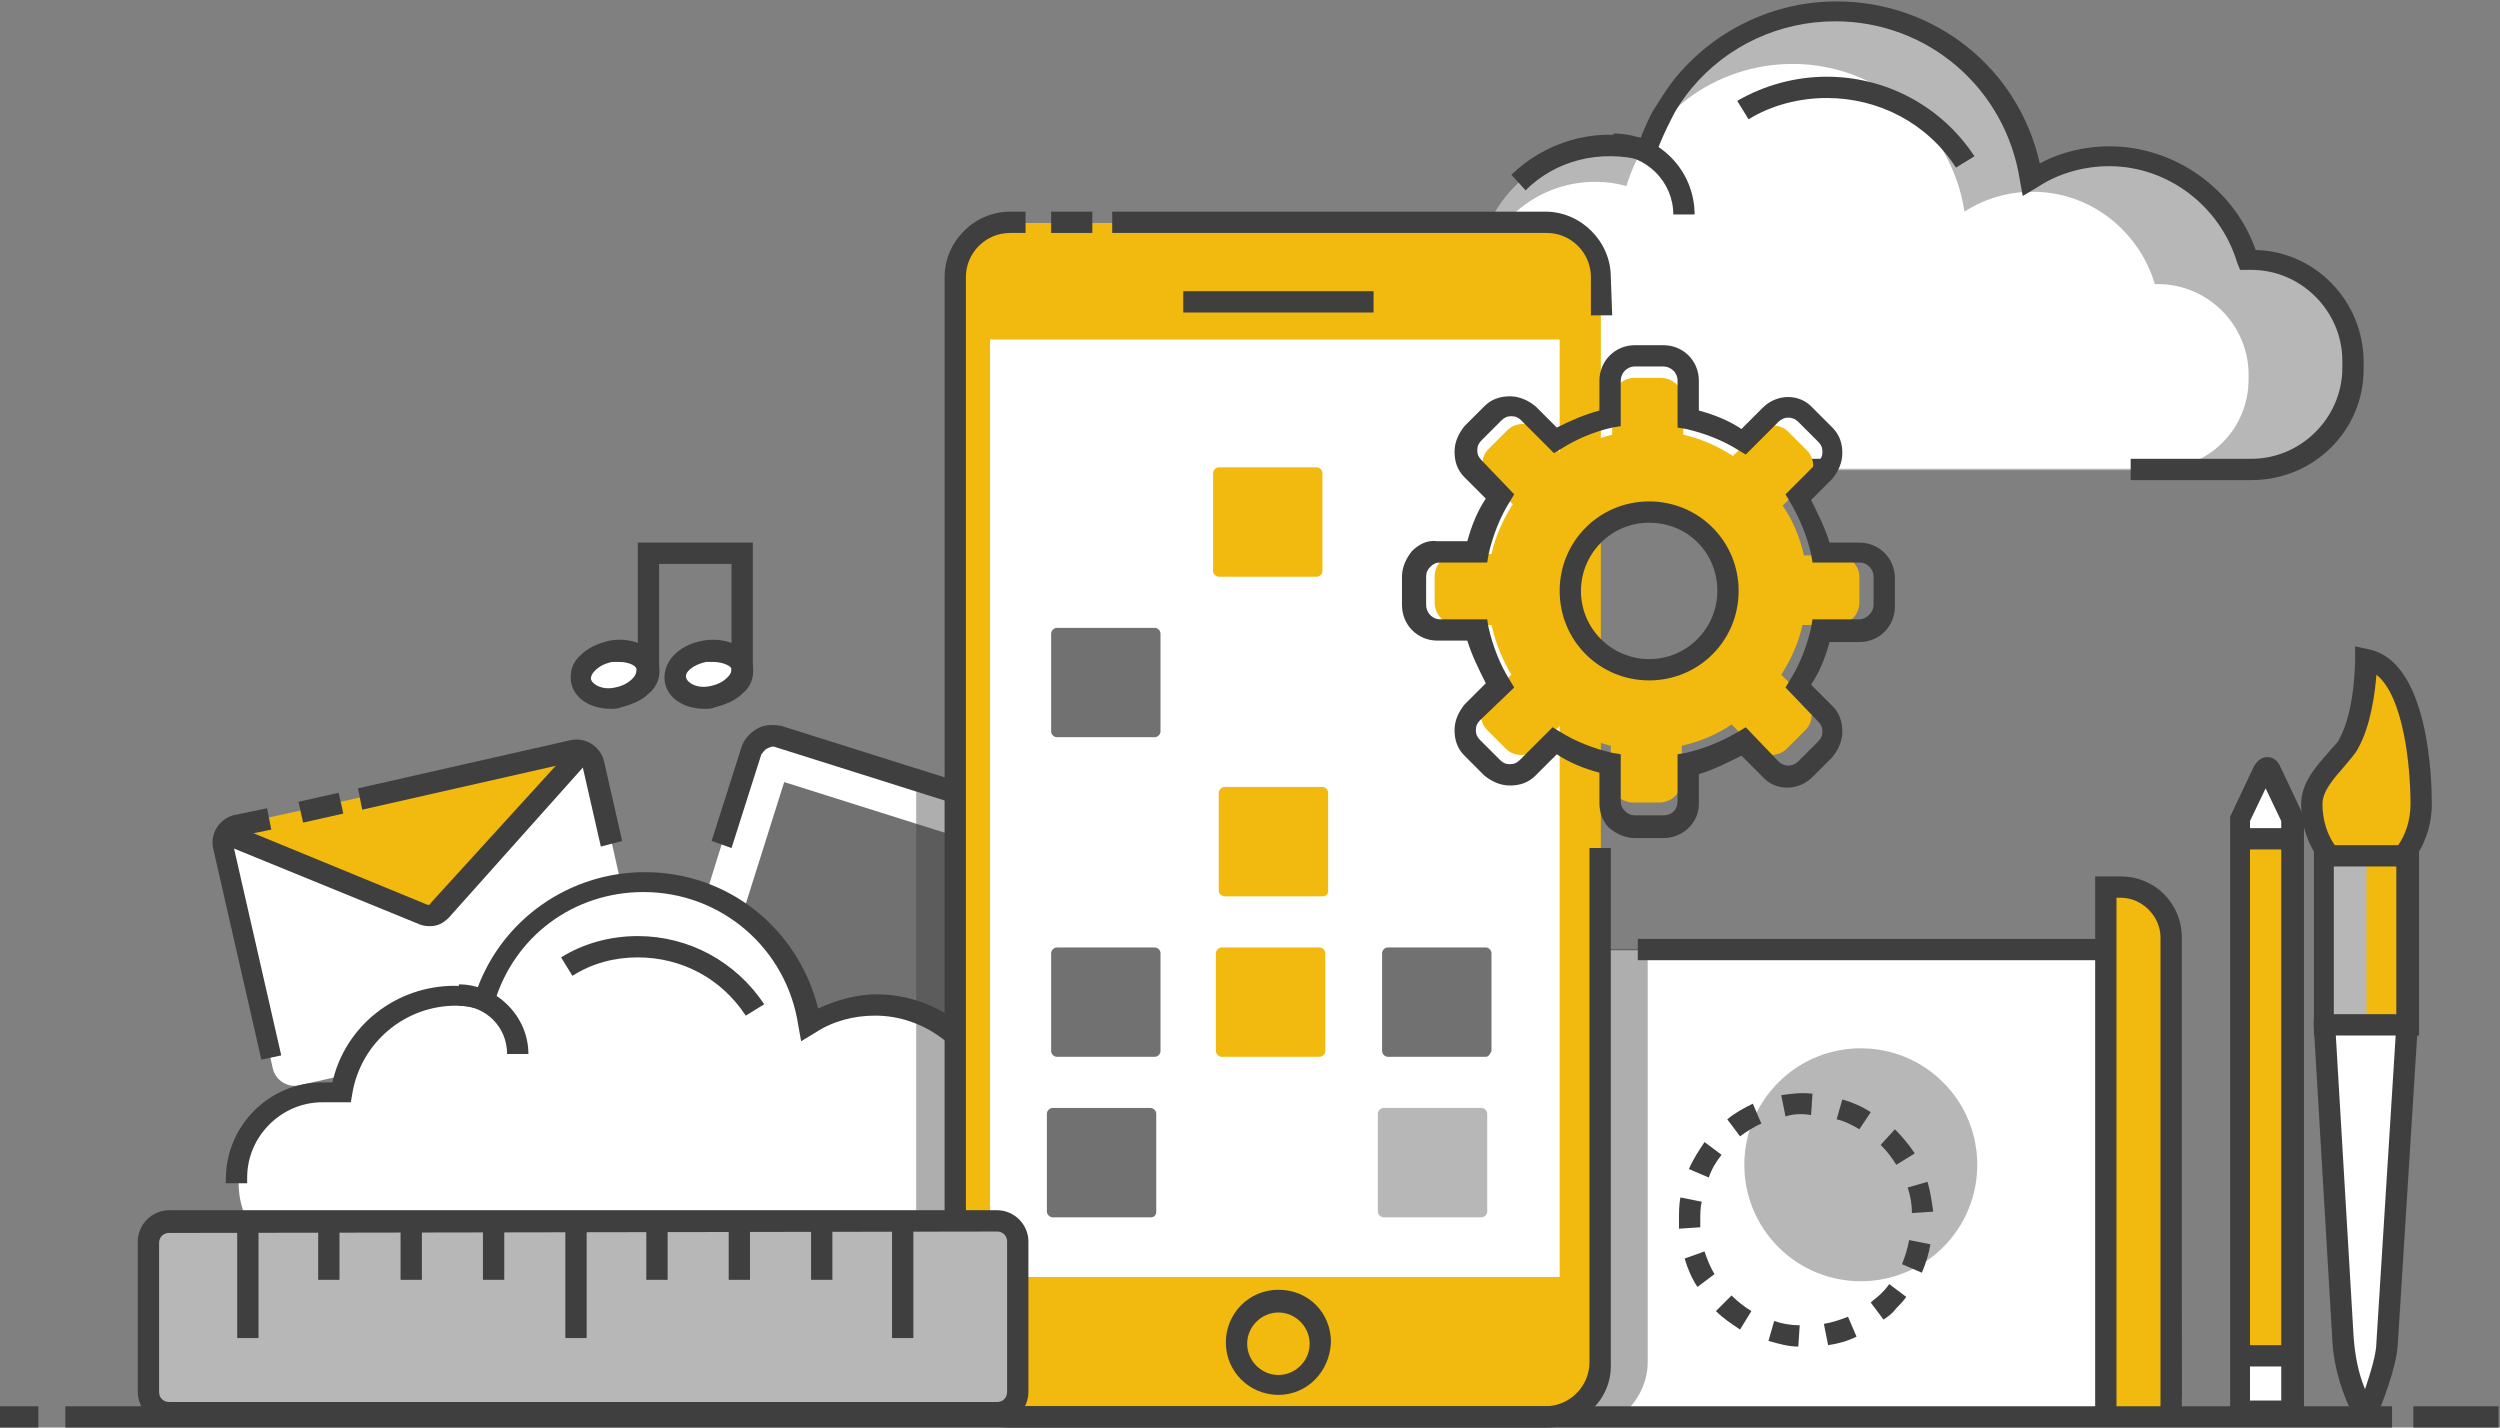 <?xml version="1.0" encoding="utf-8"?>
<!-- Generator: Adobe Illustrator 22.0.0, SVG Export Plug-In . SVG Version: 6.00 Build 0)  -->
<svg version="1.1" id="Apps_DEvelopment" xmlns="http://www.w3.org/2000/svg" xmlns:xlink="http://www.w3.org/1999/xlink" x="0px"
	 y="0px" viewBox="0 0 176 100.5" style="enable-background:new 0 0 176 100.5;" xml:space="preserve">
<rect x="0" y="0" width="176" height="100.5" fill="#808080" stroke="none"/>
<style type="text/css">
	.st0{fill:#FFFFFF;}
	.st1{fill:#717171;}
	.st2{fill:#3F3F3F;}
	.st3{fill:#F2B90E;}
	.st4{fill:#B7B7B7;}
	.st5{opacity:0.42;}
</style>
<g>
	<g id="XMLID_223_">
		<g id="XMLID_409_">
			<g id="XMLID_427_">
				<g id="XMLID_430_">
					<path class="st0" d="M68.4,82L47,75.2c-0.6-0.2-0.9-0.8-0.7-1.3L53,52.4c0.2-0.6,0.8-0.9,1.3-0.7l21.5,6.8
						c0.6,0.2,0.9,0.8,0.7,1.3l-6.8,21.5C69.6,81.8,69,82.1,68.4,82z"/>
				</g>
				<g id="XMLID_429_">
					
						<rect x="52.7" y="56.8" transform="matrix(0.301 -0.954 0.954 0.301 -20.05 104.742)" class="st1" width="17.3" height="18.4"/>
				</g>
				<g id="XMLID_428_">
					<path class="st2" d="M72.7,74.5L71.3,74l4.4-14c0.1-0.4-0.1-0.8-0.5-0.9l-20.6-6.5c-0.2-0.1-0.4,0-0.6,0.1
						c-0.2,0.1-0.3,0.3-0.4,0.4l-2.1,6.6l-1.4-0.5l2.1-6.6c0.2-0.6,0.6-1,1.1-1.3s1.1-0.3,1.7-0.2l20.6,6.5c1.2,0.4,1.8,1.6,1.5,2.8
						L72.7,74.5z"/>
				</g>
			</g>
			<g id="XMLID_420_">
				<g id="XMLID_426_">
					<path class="st0" d="M44.1,71.2l-23,5.2c-0.8,0.2-1.7-0.3-1.9-1.2L15.8,60c-0.2-0.8,0.3-1.7,1.2-1.9l23-5.2
						c0.8-0.2,1.7,0.3,1.9,1.2l3.4,15.2C45.4,70.2,44.9,71,44.1,71.2z"/>
				</g>
				<g id="XMLID_425_">
					<path class="st3" d="M41.5,52.6L31,64.1c-0.3,0.3-0.7,0.4-1.1,0.2l-14.4-6L41.5,52.6z"/>
				</g>
				<g id="XMLID_424_">
					<path class="st2" d="M30.3,65.2c-0.2,0-0.4,0-0.7-0.1l-14.2-5.8l0.6-1.4l14.1,5.8c0.1,0,0.2,0,0.2-0.1l10.2-11.2l1.1,1
						l-10,11.2C31.2,65,30.8,65.2,30.3,65.2z"/>
				</g>
				<g id="XMLID_423_">
					<path class="st2" d="M18.4,74.6L15,59.7c-0.2-1,0.4-2,1.4-2.3l2.4-0.5l0.3,1.5l-2.4,0.5c-0.2,0-0.4,0.3-0.3,0.5l3.4,14.9
						L18.4,74.6z"/>
				</g>
				<g id="XMLID_422_">
					<path class="st2" d="M42.3,59.6L41,53.9c0-0.2-0.3-0.4-0.5-0.3l-15,3.4l-0.3-1.5l15-3.4c1-0.2,2,0.4,2.3,1.4l1.3,5.7L42.3,59.6
						z"/>
				</g>
				<g id="XMLID_421_">
					
						<rect x="21.1" y="56.1" transform="matrix(0.976 -0.22 0.22 0.976 -11.926 6.336)" class="st2" width="2.9" height="1.5"/>
				</g>
			</g>
			<g id="XMLID_419_">
				<path class="st0" d="M70.2,76.9H70c-1-3.6-4.3-6.2-8.3-6.2c-1.7,0-3.3,0.5-4.6,1.4c-0.9-5.7-5.7-10-11.6-10
					c-5.3,0-9.8,3.5-11.3,8.3c-0.7-0.2-1.4-0.3-2.1-0.3c-4,0-7.4,3-8,6.8h-1.3c-3.3,0-6,2.7-6,6v0.4c0,3.3,2.7,6,6,6h47.5
					c3.3,0,6-2.7,6-6V83C76.3,79.6,73.5,76.9,70.2,76.9z"/>
			</g>
			<g id="XMLID_418_">
				<path class="st2" d="M77,83.4h-1.5V83c0-2.9-2.4-5.3-5.3-5.3h-0.8l-0.2-0.5c-1-3.3-4.1-5.7-7.6-5.7c-1.5,0-3,0.4-4.2,1.2l-1,0.6
					l-0.2-1.1c-0.8-5.4-5.4-9.4-10.9-9.4c-4.9,0-9.1,3.1-10.5,7.8l-0.2,0.7L34,71.1c-0.6-0.2-1.3-0.3-1.9-0.3
					c-3.6,0-6.7,2.6-7.3,6.2l-0.1,0.6h-2c-2.9,0-5.3,2.4-5.3,5.3v0.4h-1.5V83c0-3.7,3-6.8,6.8-6.8h0.7c0.9-4,4.5-6.8,8.6-6.8
					c0.5,0,1.1,0.1,1.6,0.2c1.8-4.9,6.5-8.2,11.8-8.2c5.9,0,10.8,4,12.2,9.6c1.3-0.6,2.7-1,4.1-1c4,0,7.5,2.5,8.8,6.2
					c3.6,0.2,6.5,3.1,6.5,6.8V83.4z"/>
			</g>
			<g id="XMLID_417_">
				<path class="st2" d="M52.5,71.5c-1.7-2.6-4.5-4.1-7.6-4.1c-1.6,0-3.2,0.4-4.6,1.3l-0.8-1.3c1.6-1,3.5-1.5,5.4-1.5
					c3.6,0,6.9,1.8,8.9,4.8L52.5,71.5z"/>
			</g>
			<g id="XMLID_416_">
				<path class="st2" d="M37.2,74.2h-1.5c0-1.9-1.5-3.4-3.4-3.4v-1.5C34.9,69.3,37.2,71.5,37.2,74.2z"/>
			</g>
			<g id="XMLID_410_">
				<g id="XMLID_415_">
					<path class="st0" d="M45.7,47.1c0.2,0.9-0.8,1.8-2.1,2s-2.5-0.3-2.6-1.2c-0.2-0.9,0.8-1.8,2.1-2C44.3,45.7,45.5,46.2,45.7,47.1
						z"/>
				</g>
				<g id="XMLID_414_">
					<path class="st2" d="M43,49.9c-1.4,0-2.6-0.7-2.8-1.9c-0.1-0.7,0.1-1.4,0.7-1.9c0.5-0.5,1.2-0.8,2-1c1.7-0.3,3.3,0.5,3.5,1.8
						l0,0c0.1,0.7-0.1,1.4-0.7,1.9c-0.5,0.5-1.2,0.8-2,1C43.5,49.9,43.2,49.9,43,49.9z M43.6,46.6c-0.1,0-0.3,0-0.5,0
						c-0.5,0.1-0.9,0.3-1.2,0.6c-0.1,0.1-0.3,0.3-0.3,0.6c0.1,0.4,0.8,0.8,1.7,0.6c0.5-0.1,0.9-0.3,1.2-0.6c0.1-0.1,0.3-0.3,0.3-0.6
						l0,0C44.9,46.9,44.3,46.6,43.6,46.6z"/>
				</g>
				<g id="XMLID_413_">
					<path class="st0" d="M52.3,47.1c0.2,0.9-0.8,1.8-2.1,2s-2.5-0.3-2.6-1.2c-0.2-0.9,0.8-1.8,2.1-2C51,45.7,52.1,46.2,52.3,47.1z"
						/>
				</g>
				<g id="XMLID_412_">
					<path class="st2" d="M49.6,49.9c-1.4,0-2.6-0.7-2.8-1.9c-0.2-1.3,0.9-2.6,2.7-2.9c1.7-0.3,3.3,0.5,3.5,1.8
						c0.1,0.7-0.1,1.4-0.7,1.9c-0.5,0.5-1.2,0.8-2,1C50.1,49.9,49.9,49.9,49.6,49.9z M50.2,46.6c-0.1,0-0.3,0-0.5,0
						c-0.9,0.2-1.5,0.7-1.4,1.1c0.1,0.4,0.8,0.8,1.7,0.6c0.5-0.1,0.9-0.3,1.2-0.6c0.1-0.1,0.3-0.3,0.3-0.6l0,0
						C51.5,46.9,50.9,46.6,50.2,46.6z"/>
				</g>
				<g id="XMLID_411_">
					<polygon class="st2" points="53,47.3 51.5,47.3 51.5,39.7 46.4,39.7 46.4,47.3 44.9,47.3 44.9,38.2 53,38.2 					"/>
				</g>
			</g>
		</g>
		<g id="XMLID_236_">
			<g id="XMLID_252_">
				<path class="st0" d="M152.9,99.8l-0.2-28.9c0-2.2-2-4-4.5-4h-41.4l0.2,32.9H152.9z"/>
			</g>
			<g id="XMLID_251_">
				<path class="st2" d="M152.1,98.4l-0.2-27.1c0-2-1.7-3.7-3.7-3.7h-32.9v-1.5h32.9c2.9,0,5.2,2.3,5.2,5.2l0.2,27.1H152.1z"/>
			</g>
			<g id="XMLID_249_">
				<path class="st3" d="M148.2,99.8h4.6V65.6c0-1.8-1.6-3.2-3.5-3.2h-1.1V99.8z"/>
			</g>
			<g id="XMLID_248_">
				<path class="st2" d="M153.6,99.8h-1.5V66c0-1.5-1.3-2.8-2.8-2.8H149v36.6h-1.5V61.7h1.8c2.4,0,4.3,1.9,4.3,4.3V99.8z"/>
			</g>
			<g id="XMLID_240_">
				<path class="st4" d="M136.8,76.2c3.2,3.2,3.2,8.4,0,11.6s-8.4,3.2-11.6,0c-3.2-3.2-3.2-8.4,0-11.6C128.4,73,133.6,73,136.8,76.2
					z"/>
			</g>
			<g id="XMLID_237_">
				<g id="XMLID_265_">
					<g id="XMLID_266_">
						<path class="st2" d="M126.6,94.8c-0.7,0-1.4-0.2-2.1-0.4l0.4-1.4c0.6,0.2,1.2,0.3,1.8,0.3L126.6,94.8z M128.7,94.7l-0.3-1.5
							c0.6-0.1,1.2-0.3,1.7-0.5l0.6,1.4C130.1,94.4,129.4,94.6,128.7,94.7z M122.5,93.6c-0.6-0.4-1.2-0.8-1.7-1.3l1.1-1.1
							c0.4,0.4,0.9,0.8,1.4,1.1L122.5,93.6z M132.6,92.9l-0.9-1.2c0.2-0.2,0.5-0.4,0.7-0.6s0.4-0.4,0.6-0.7l1.2,0.9
							c-0.2,0.3-0.5,0.6-0.7,0.8C133.2,92.5,132.9,92.7,132.6,92.9z M119.5,90.6c-0.4-0.6-0.7-1.3-0.9-2l1.4-0.5
							c0.2,0.6,0.4,1.1,0.7,1.6L119.5,90.6z M135.3,89.6l-1.4-0.6c0.2-0.5,0.4-1.1,0.5-1.7l1.5,0.3
							C135.8,88.2,135.6,88.9,135.3,89.6z M118.2,86.5c0-0.2,0-0.4,0-0.6c0-0.5,0-1.1,0.1-1.6l1.5,0.3c-0.1,0.4-0.1,0.9-0.1,1.3
							c0,0.2,0,0.3,0,0.5L118.2,86.5z M134.6,85.4c0-0.6-0.1-1.2-0.3-1.8l1.4-0.4c0.2,0.7,0.3,1.4,0.4,2.1L134.6,85.4z M120.3,82.9
							l-1.4-0.6c0.3-0.7,0.7-1.3,1.1-1.9l1.2,0.9C120.8,81.8,120.5,82.3,120.3,82.9z M133.5,82c-0.3-0.5-0.7-1-1.1-1.4l1-1.1l0,0
							c0.5,0.5,1,1.1,1.4,1.7L133.5,82z M122.5,80l-0.9-1.2c0.6-0.5,1.2-0.8,1.8-1.1l0.6,1.4C123.5,79.3,122.9,79.7,122.5,80z
							 M130.9,79.5c-0.5-0.3-1.1-0.6-1.6-0.7l0.4-1.4c0.7,0.2,1.4,0.5,2,0.9L130.9,79.5z M125.7,78.6l-0.3-1.5
							c0.7-0.1,1.4-0.2,2.2-0.1l-0.1,1.5C126.9,78.4,126.3,78.4,125.7,78.6z"/>
					</g>
				</g>
			</g>
		</g>
		<g id="XMLID_200_">
			<g id="XMLID_535_">
				<path class="st4" d="M158.5,18.3h-0.3c-1.2-4.2-5.1-7.3-9.8-7.3c-2,0-3.9,0.6-5.5,1.6c-1-6.7-6.8-11.8-13.7-11.8
					c-6.2,0-11.5,4.1-13.3,9.8c-0.8-0.2-1.6-0.3-2.5-0.3c-4.8,0-8.7,3.5-9.4,8.1h-1.6c-3.9,0-7.1,3.2-7.1,7.1V26
					c0,3.9,3.2,7.1,7.1,7.1h56c3.9,0,7.1-3.2,7.1-7.1v-0.5C165.6,21.5,162.4,18.3,158.5,18.3z"/>
			</g>
			<g id="XMLID_534_">
				<path class="st0" d="M151.9,20h-0.2c-1.1-3.7-4.5-6.5-8.6-6.5c-1.8,0-3.4,0.5-4.8,1.4c-0.9-5.9-6-10.4-12.1-10.4
					c-5.5,0-10.2,3.6-11.7,8.6c-0.7-0.2-1.4-0.3-2.2-0.3c-4.2,0-7.7,3.1-8.3,7.1h-1.4c-3.5,0-6.3,2.8-6.3,6.3v0.5
					c0,3.5,2.8,6.3,6.3,6.3H152c3.5,0,6.3-2.8,6.3-6.3v-0.5C158.2,22.8,155.4,20,151.9,20z"/>
			</g>
			<g id="XMLID_533_">
				<path class="st2" d="M137.7,11.8c-2-3.1-5.4-4.9-9.1-4.9c-1.9,0-3.9,0.5-5.5,1.5l-0.8-1.3c1.9-1.1,4.1-1.7,6.3-1.7
					c4.2,0,8.1,2.1,10.4,5.6L137.7,11.8z"/>
			</g>
			<g id="XMLID_218_">
				<path class="st2" d="M128.2,33.8h-25.8c-4.3,0-7.9-3.5-7.9-7.9v-0.5c0-4.3,3.5-7.9,7.9-7.9V19c-3.5,0-6.4,2.9-6.4,6.4v0.5
					c0,3.5,2.9,6.4,6.4,6.4h25.8V33.8z"/>
			</g>
			<g id="XMLID_216_">
				<path class="st2" d="M158.5,33.8H150v-1.5h8.5c3.5,0,6.4-2.9,6.4-6.4v-0.5c0-3.5-2.9-6.4-6.4-6.4h-0.8l-0.2-0.5
					c-1.2-4-4.9-6.8-9-6.8c-1.8,0-3.6,0.5-5.1,1.5l-1,0.6l-0.2-1.1c-1-6.5-6.5-11.2-13-11.2c-3.9,0-7.6,1.7-10.1,4.7
					c-0.5,0.6-1,1.3-1.4,2.1c-0.4,0.8-0.8,1.6-1.1,2.5l-0.2,0.7l-0.7-0.2c-3.1-0.8-6.2,0-8.3,2.1l-1-1.1c2.4-2.3,5.7-3.3,9.1-2.6
					c0.3-0.7,0.6-1.5,1-2.1c0.5-0.8,1-1.6,1.6-2.3c2.8-3.3,6.9-5.2,11.2-5.2c6.9,0,12.8,4.7,14.3,11.4c1.5-0.8,3.2-1.2,4.9-1.2
					c4.6,0,8.8,3,10.3,7.3c4.2,0.1,7.6,3.6,7.6,7.9V26C166.4,30.3,162.9,33.8,158.5,33.8z"/>
			</g>
			<g id="XMLID_531_">
				<path class="st2" d="M119.3,15.1h-1.5c0-2.3-1.9-4.2-4.2-4.2V9.4C116.8,9.4,119.3,12,119.3,15.1z"/>
			</g>
		</g>
		<g id="XMLID_226_" class="st5">
			<path class="st2" d="M75.7,57.6l-11.2-3.5v35.4h5.7c3.3,0,6-2.7,6-6H77V83c0-3.4-2.4-6.2-5.7-6.7l0.6-2l0.7,0.2l4.4-14
				C77.5,59.3,76.8,58,75.7,57.6z"/>
		</g>
		<g id="XMLID_224_" class="st5">
			<path class="st2" d="M116,95.9V66.1h-0.6v0.7h-8.5l0.2,32.9h6.9C115.1,99,116,97.5,116,95.9z"/>
		</g>
		<g id="XMLID_156_">
			<g id="XMLID_250_">
				<path class="st3" d="M107.8,99.8H72.2c-2.7,0-4.9-2.2-4.9-4.9V20.6c0-2.7,2.2-4.9,4.9-4.9h35.6c2.7,0,4.9,2.2,4.9,4.9v74.3
					C112.7,97.6,110.5,99.8,107.8,99.8z"/>
			</g>
			<g id="XMLID_158_">
				<rect x="74" y="14.9" class="st2" width="2.9" height="1.5"/>
			</g>
			<g id="XMLID_199_">
				<path class="st2" d="M108.8,100.5H71.1c-2.5,0-4.6-2.1-4.6-4.6V19.5c0-2.5,2.1-4.6,4.6-4.6h1.1v1.5h-1.1c-1.7,0-3.1,1.4-3.1,3.1
					v76.4c0,1.7,1.4,3.1,3.1,3.1h37.7c1.7,0,3.1-1.4,3.1-3.1V59.7h1.5V96C113.5,98.5,111.4,100.5,108.8,100.5z"/>
			</g>
			<g id="XMLID_193_">
				<path class="st2" d="M113.5,22.2H112v-2.7c0-1.7-1.4-3.1-3.1-3.1H78.3v-1.5h30.5c2.5,0,4.6,2.1,4.6,4.6L113.5,22.2L113.5,22.2z"
					/>
			</g>
			<g id="XMLID_247_">
				<rect x="83.3" y="20.5" class="st2" width="13.4" height="1.5"/>
			</g>
			<g id="XMLID_246_">
				<path class="st2" d="M90,98.2c-2,0-3.7-1.6-3.7-3.7c0-2,1.6-3.7,3.7-3.7s3.7,1.6,3.7,3.7C93.6,96.6,92,98.2,90,98.2z M90,92.4
					c-1.2,0-2.2,1-2.2,2.2s1,2.2,2.2,2.2s2.2-1,2.2-2.2S91.2,92.4,90,92.4z"/>
			</g>
			<g id="XMLID_245_">
				<rect x="69.7" y="23.9" class="st0" width="40.1" height="66"/>
			</g>
			<g id="XMLID_244_">
				<path class="st1" d="M81,85.7h-6.9c-0.2,0-0.4-0.2-0.4-0.4v-6.9c0-0.2,0.2-0.4,0.4-0.4H81c0.2,0,0.4,0.2,0.4,0.4v6.9
					C81.4,85.5,81.3,85.7,81,85.7z"/>
			</g>
			<g id="XMLID_242_">
				<path class="st4" d="M104.3,85.7h-6.9c-0.2,0-0.4-0.2-0.4-0.4v-6.9c0-0.2,0.2-0.4,0.4-0.4h6.9c0.2,0,0.4,0.2,0.4,0.4v6.9
					C104.7,85.5,104.5,85.7,104.3,85.7z"/>
			</g>
			<g id="XMLID_215_">
				<path class="st1" d="M81.3,74.4h-6.9c-0.2,0-0.4-0.2-0.4-0.4v-6.9c0-0.2,0.2-0.4,0.4-0.4h6.9c0.2,0,0.4,0.2,0.4,0.4V74
					C81.7,74.2,81.5,74.4,81.3,74.4z"/>
			</g>
			<g id="XMLID_214_">
				<path class="st3" d="M92.9,74.4H86c-0.2,0-0.4-0.2-0.4-0.4v-6.9c0-0.2,0.2-0.4,0.4-0.4h6.9c0.2,0,0.4,0.2,0.4,0.4V74
					C93.3,74.2,93.1,74.4,92.9,74.4z"/>
			</g>
			<g id="XMLID_203_">
				<path class="st1" d="M104.6,74.4h-6.9c-0.2,0-0.4-0.2-0.4-0.4v-6.9c0-0.2,0.2-0.4,0.4-0.4h6.9c0.2,0,0.4,0.2,0.4,0.4V74
					C104.9,74.2,104.8,74.4,104.6,74.4z"/>
			</g>
			<g id="XMLID_217_">
				<path class="st3" d="M93.1,63.1h-6.9c-0.2,0-0.4-0.2-0.4-0.4v-6.9c0-0.2,0.2-0.4,0.4-0.4h6.9c0.2,0,0.4,0.2,0.4,0.4v6.9
					C93.5,62.9,93.4,63.1,93.1,63.1z"/>
			</g>
			<g id="XMLID_233_">
				<path class="st1" d="M81.3,51.9h-6.9c-0.2,0-0.4-0.2-0.4-0.4v-6.9c0-0.2,0.2-0.4,0.4-0.4h6.9c0.2,0,0.4,0.2,0.4,0.4v6.9
					C81.7,51.7,81.5,51.9,81.3,51.9z"/>
			</g>
			<g id="XMLID_235_">
				<path class="st3" d="M92.7,40.6h-6.9c-0.2,0-0.4-0.2-0.4-0.4v-6.9c0-0.2,0.2-0.4,0.4-0.4h6.9c0.2,0,0.4,0.2,0.4,0.4v6.9
					C93.1,40.4,92.9,40.6,92.7,40.6z"/>
			</g>
		</g>
		<g id="XMLID_38_">
			<g id="XMLID_189_">
				<rect x="4.6" y="99" class="st2" width="163.8" height="1.5"/>
			</g>
			<g id="XMLID_188_">
				<rect y="99" class="st2" width="2.7" height="1.5"/>
			</g>
			<g id="XMLID_187_">
				<rect x="169.9" y="99" class="st2" width="6" height="1.5"/>
			</g>
		</g>
		<g id="XMLID_231_">
			<g id="XMLID_259_">
				<path class="st4" d="M71.6,98V87.4c0-0.8-0.6-1.4-1.4-1.4H11.9c-0.8,0-1.4,0.6-1.4,1.4V98c0,0.8,0.6,1.4,1.4,1.4h58.3
					C71,99.4,71.6,98.8,71.6,98z"/>
			</g>
			<g id="XMLID_258_">
				<path class="st2" d="M70.2,100.2H11.9c-1.2,0-2.2-1-2.2-2.2V87.4c0-1.2,1-2.2,2.2-2.2h58.3c1.2,0,2.2,1,2.2,2.2V98
					C72.4,99.2,71.4,100.2,70.2,100.2z M11.9,86.8c-0.4,0-0.7,0.3-0.7,0.7V98c0,0.4,0.3,0.7,0.7,0.7h58.3c0.4,0,0.7-0.3,0.7-0.7
					V87.4c0-0.4-0.3-0.7-0.7-0.7L11.9,86.8L11.9,86.8z"/>
			</g>
			<g id="XMLID_257_">
				<rect x="16.7" y="86" class="st2" width="1.5" height="8.2"/>
			</g>
			<g id="XMLID_256_">
				<rect x="22.4" y="86" class="st2" width="1.5" height="4.1"/>
			</g>
			<g id="XMLID_255_">
				<rect x="28.2" y="86" class="st2" width="1.5" height="4.1"/>
			</g>
			<g id="XMLID_254_">
				<rect x="34" y="86" class="st2" width="1.5" height="4.1"/>
			</g>
			<g id="XMLID_241_">
				<rect x="39.8" y="86" class="st2" width="1.5" height="8.2"/>
			</g>
			<g id="XMLID_239_">
				<rect x="45.5" y="86" class="st2" width="1.5" height="4.1"/>
			</g>
			<g id="XMLID_238_">
				<rect x="51.3" y="86" class="st2" width="1.5" height="4.1"/>
			</g>
			<g id="XMLID_234_">
				<rect x="57.1" y="86" class="st2" width="1.5" height="4.1"/>
			</g>
			<g id="XMLID_232_">
				<rect x="62.8" y="86" class="st2" width="1.5" height="8.2"/>
			</g>
		</g>
	</g>
	<g id="XMLID_64_">
		<path class="st3" d="M129.4,39.1H127c-0.3-1.3-0.8-2.5-1.5-3.5l1.7-1.7c0.6-0.6,0.6-1.6,0-2.2l-1.3-1.3c-0.6-0.6-1.6-0.6-2.2,0
			l-1.7,1.7c-1.1-0.7-2.2-1.2-3.5-1.5v-2.4c0-0.9-0.7-1.6-1.6-1.6h-1.8c-0.9,0-1.6,0.7-1.6,1.6v2.4c-1.2,0.3-2.4,0.8-3.5,1.4
			l-1.7-1.7c-0.6-0.6-1.6-0.6-2.2,0l-1.3,1.3c-0.6,0.6-0.6,1.6,0,2.2l1.7,1.7c-0.7,1.1-1.2,2.2-1.5,3.5h-2.4c-0.9,0-1.6,0.7-1.6,1.6
			v1.8c0,0.9,0.7,1.6,1.6,1.6h2.4c0.3,1.3,0.8,2.5,1.4,3.5l-1.7,1.7c-0.6,0.6-0.6,1.6,0,2.2l1.3,1.3c0.6,0.6,1.6,0.6,2.2,0l1.7-1.7
			c1.1,0.7,2.2,1.2,3.5,1.5v2.4c0,0.9,0.7,1.6,1.6,1.6h1.8c0.9,0,1.6-0.7,1.6-1.6v-2.4c1.3-0.3,2.5-0.8,3.5-1.5l1.7,1.7
			c0.6,0.6,1.6,0.6,2.2,0l1.3-1.3c0.6-0.6,0.6-1.6,0-2.2l-1.7-1.7c0.7-1.1,1.2-2.2,1.5-3.5h2.4c0.9,0,1.6-0.7,1.6-1.6v-1.8
			C130.9,39.8,130.2,39.1,129.4,39.1z M116,46.6c-2.8,0-5-2.2-5-5s2.2-5,5-5s5,2.2,5,5C121,44.4,118.7,46.6,116,46.6z"/>
	</g>
	<g id="XMLID_469_">
		<path class="st2" d="M117.1,59h-2c-0.7,0-1.3-0.3-1.8-0.7c-0.5-0.5-0.7-1.1-0.7-1.8v-2.1c-1.1-0.3-2.1-0.7-3-1.3l-1.5,1.5
			c-0.5,0.5-1.1,0.7-1.8,0.7l0,0c-0.7,0-1.3-0.3-1.8-0.7l-1.4-1.4c-0.5-0.5-0.7-1.1-0.7-1.8s0.3-1.3,0.7-1.8l1.5-1.5
			c-0.5-1-1-2-1.3-3h-2.1c-1.4,0-2.5-1.1-2.5-2.5v-2c0-0.7,0.3-1.3,0.7-1.8c0.5-0.5,1.1-0.8,1.8-0.7h2.1c0.3-1.1,0.7-2.1,1.3-3
			l-1.5-1.5c-0.5-0.5-0.7-1.1-0.7-1.8s0.3-1.3,0.7-1.8l1.4-1.4c0.5-0.5,1.1-0.7,1.8-0.7l0,0c0.7,0,1.3,0.3,1.8,0.7l1.5,1.5
			c1-0.5,1.9-0.9,3-1.2v-2.1c0-1.4,1.1-2.5,2.5-2.5h2c1.4,0,2.5,1.1,2.5,2.5v2.1c1.1,0.3,2.1,0.7,3,1.3l1.5-1.5c1-1,2.6-1,3.5,0
			l1.4,1.4c0.5,0.5,0.7,1.1,0.7,1.8c0,0.7-0.3,1.3-0.7,1.8l-1.5,1.5c0.5,1,1,2,1.3,3h2.1c1.4,0,2.5,1.1,2.5,2.5v2
			c0,1.4-1.1,2.5-2.5,2.5h-2.1c-0.3,1.1-0.7,2.1-1.3,3l1.5,1.5c0.5,0.5,0.7,1.1,0.7,1.8s-0.3,1.3-0.7,1.8l-1.4,1.4c-1,1-2.6,1-3.5,0
			l-1.5-1.5c-1,0.5-2,1-3,1.3v2.1C119.6,57.9,118.5,59,117.1,59z M109.3,51.2l0.5,0.3c1.1,0.7,2.4,1.2,3.7,1.5l0.6,0.1v3.3
			c0,0.3,0.1,0.5,0.3,0.7c0.2,0.2,0.4,0.3,0.7,0.3h2c0.6,0,1-0.4,1-1v-3.3l0.6-0.1c1.3-0.3,2.5-0.8,3.7-1.5l0.5-0.3l2.3,2.4
			c0.4,0.4,1,0.4,1.4,0l1.4-1.4c0.2-0.2,0.3-0.4,0.3-0.7s-0.1-0.5-0.3-0.7l-2.3-2.4l0.3-0.5c0.7-1.1,1.2-2.4,1.5-3.7l0.1-0.6h3.3
			c0.5,0,1-0.5,1-1v-2c0-0.5-0.4-1-1-1h-3.3l-0.1-0.6c-0.3-1.3-0.8-2.5-1.5-3.7l-0.3-0.5l2.3-2.3c0.2-0.2,0.3-0.4,0.3-0.7
			s-0.1-0.5-0.3-0.7l-1.4-1.4c-0.4-0.4-1-0.4-1.4,0l-2.3,2.3l-0.5-0.3c-1.1-0.7-2.4-1.2-3.7-1.5l-0.6-0.1v-3.3c0-0.6-0.5-1-1-1h-2
			c-0.6,0-1,0.5-1,1V30l-0.6,0.1c-1.3,0.3-2.5,0.8-3.6,1.5l-0.5,0.3l-2.3-2.3c-0.2-0.2-0.4-0.3-0.7-0.3l0,0c-0.3,0-0.5,0.1-0.7,0.3
			l-1.4,1.4c-0.2,0.2-0.3,0.4-0.3,0.7c0,0.3,0.1,0.5,0.3,0.7l2.3,2.4l-0.3,0.5c-0.7,1.1-1.2,2.4-1.5,3.7l-0.1,0.6h-3.3l0,0
			c-0.3,0-0.5,0.1-0.7,0.3s-0.3,0.4-0.3,0.7v2c0,0.5,0.4,1,1,1h3.3l0.1,0.6c0.3,1.3,0.8,2.6,1.5,3.7l0.3,0.5l-2.4,2.3
			c-0.2,0.2-0.3,0.4-0.3,0.7s0.1,0.5,0.3,0.7l1.4,1.4c0.2,0.2,0.4,0.3,0.7,0.3l0,0c0.3,0,0.5-0.1,0.7-0.3L109.3,51.2z M116.1,47.9
			c-3.5,0-6.3-2.8-6.3-6.3s2.8-6.3,6.3-6.3s6.3,2.8,6.3,6.3C122.4,45.1,119.6,47.9,116.1,47.9z M116.1,36.8c-2.7,0-4.8,2.2-4.8,4.8
			c0,2.7,2.2,4.8,4.8,4.8c2.7,0,4.8-2.2,4.8-4.8C120.9,38.9,118.8,36.8,116.1,36.8z"/>
	</g>
</g>
<g id="XMLID_84_">
	<g id="XMLID_2_">
		<path class="st0" d="M158.2,99.4h2.9c0.2,0,0.4-0.2,0.4-0.4V57.7c0-0.1,0-0.1,0-0.2l-1.4-3.1c-0.1-0.3-0.6-0.3-0.7,0l-1.4,3.1
			c0,0.1,0,0.1,0,0.2V99C157.8,99.2,157.9,99.4,158.2,99.4z"/>
	</g>
	<g id="XMLID_270_">
		<rect x="157.8" y="59.1" class="st3" width="3.6" height="36.4"/>
	</g>
	<g id="XMLID_97_">
		<rect x="157.7" y="59.1" class="st3" width="1.8" height="36.4"/>
	</g>
	<g id="XMLID_1_">
		<path class="st2" d="M162.2,100.1H157V57.5l1.7-3.6c0.2-0.3,0.5-0.6,0.9-0.6s0.7,0.2,0.9,0.6l1.7,3.6L162.2,100.1L162.2,100.1z
			 M158.5,98.6h2.1V57.8l-1.1-2.3l-1.1,2.3v40.8H158.5z"/>
	</g>
	<g id="XMLID_92_">
		<rect x="157.8" y="58.3" class="st2" width="3.8" height="1.5"/>
	</g>
	<g id="XMLID_91_">
		<rect x="157.5" y="94.7" class="st2" width="4.2" height="1.5"/>
	</g>
</g>
<g id="XMLID_112_">
	<g id="XMLID_83_">
		<path class="st3" d="M162.7,56.6c0-1.8,2-3.2,2.7-4.3c1.2-2.2,1.2-5.9,1.2-5.9c3.3,0.6,3.9,7.4,3.9,10.2c0,2.7-1.7,5-3.9,5
			C164.4,61.5,162.7,59.3,162.7,56.6z"/>
	</g>
	<g id="XMLID_77_">
		<path class="st0" d="M166.6,68.7L166.6,68.7c1.7,0,3.1,1.7,2.9,3.6l-1.4,22.3c-0.1,1.8-0.6,3.5-1.4,5l-0.1,0.2l0,0
			c-0.9-1.6-1.5-3.5-1.6-5.4l-1.3-22C163.5,70.3,164.9,68.7,166.6,68.7z"/>
	</g>
	<g id="XMLID_116_">
		<path class="st2" d="M166.6,62.3c-2.5,0-4.6-2.6-4.6-5.7c0-1.5,1.1-2.7,1.9-3.6c0.3-0.4,0.7-0.7,0.8-1c1.1-2,1.1-5.5,1.1-5.6v-0.9
			l0.9,0.2c4.3,0.8,4.5,9.2,4.5,10.9C171.2,59.7,169.1,62.3,166.6,62.3z M167.3,47.5c-0.1,1.3-0.4,3.6-1.3,5.2
			c-0.2,0.4-0.6,0.8-1,1.3c-0.7,0.8-1.5,1.7-1.5,2.6c0,2.3,1.4,4.2,3.1,4.2s3.1-1.9,3.1-4.2C169.7,53.9,169.2,49,167.3,47.5z"/>
	</g>
	<g id="XMLID_114_">
		<path class="st2" d="M166.6,100.3c-0.3,0-0.6-0.2-0.8-0.4c-0.9-1.7-1.5-3.6-1.6-5.5l-1.3-22c-0.1-1.2,0.3-2.4,1.1-3.2
			c1.4-1.5,3.8-1.5,5.1,0c0.8,0.8,1.2,2,1.1,3.2l-1.4,22.3c-0.1,1.6-1.1,4.1-1.5,5.1C167.2,100,166.9,100.2,166.6,100.3L166.6,100.3
			z M166,99.2L166,99.2L166,99.2z M167.1,99.1L167.1,99.1L167.1,99.1z M166.6,69.4c-0.5,0-1.1,0.2-1.5,0.7c-0.5,0.5-0.8,1.3-0.7,2.1
			l1.3,22c0.1,1.2,0.3,2.4,0.8,3.6c0.4-1.2,0.8-2.5,0.8-3.3l1.4-22.3c0.1-0.8-0.2-1.6-0.7-2.1C167.6,69.6,167.1,69.4,166.6,69.4z"/>
	</g>
	<g id="XMLID_626_">
		<rect x="163.6" y="60.2" class="st3" width="5.9" height="12"/>
	</g>
	<g id="XMLID_113_">
		<rect x="163.6" y="60.2" class="st4" width="3" height="12"/>
	</g>
	<g id="XMLID_89_">
		<path class="st2" d="M170.3,72.9h-7.4V59.5h7.4V72.9z M164.3,71.4h4.4V61h-4.4V71.4z"/>
	</g>
</g>
</svg>
